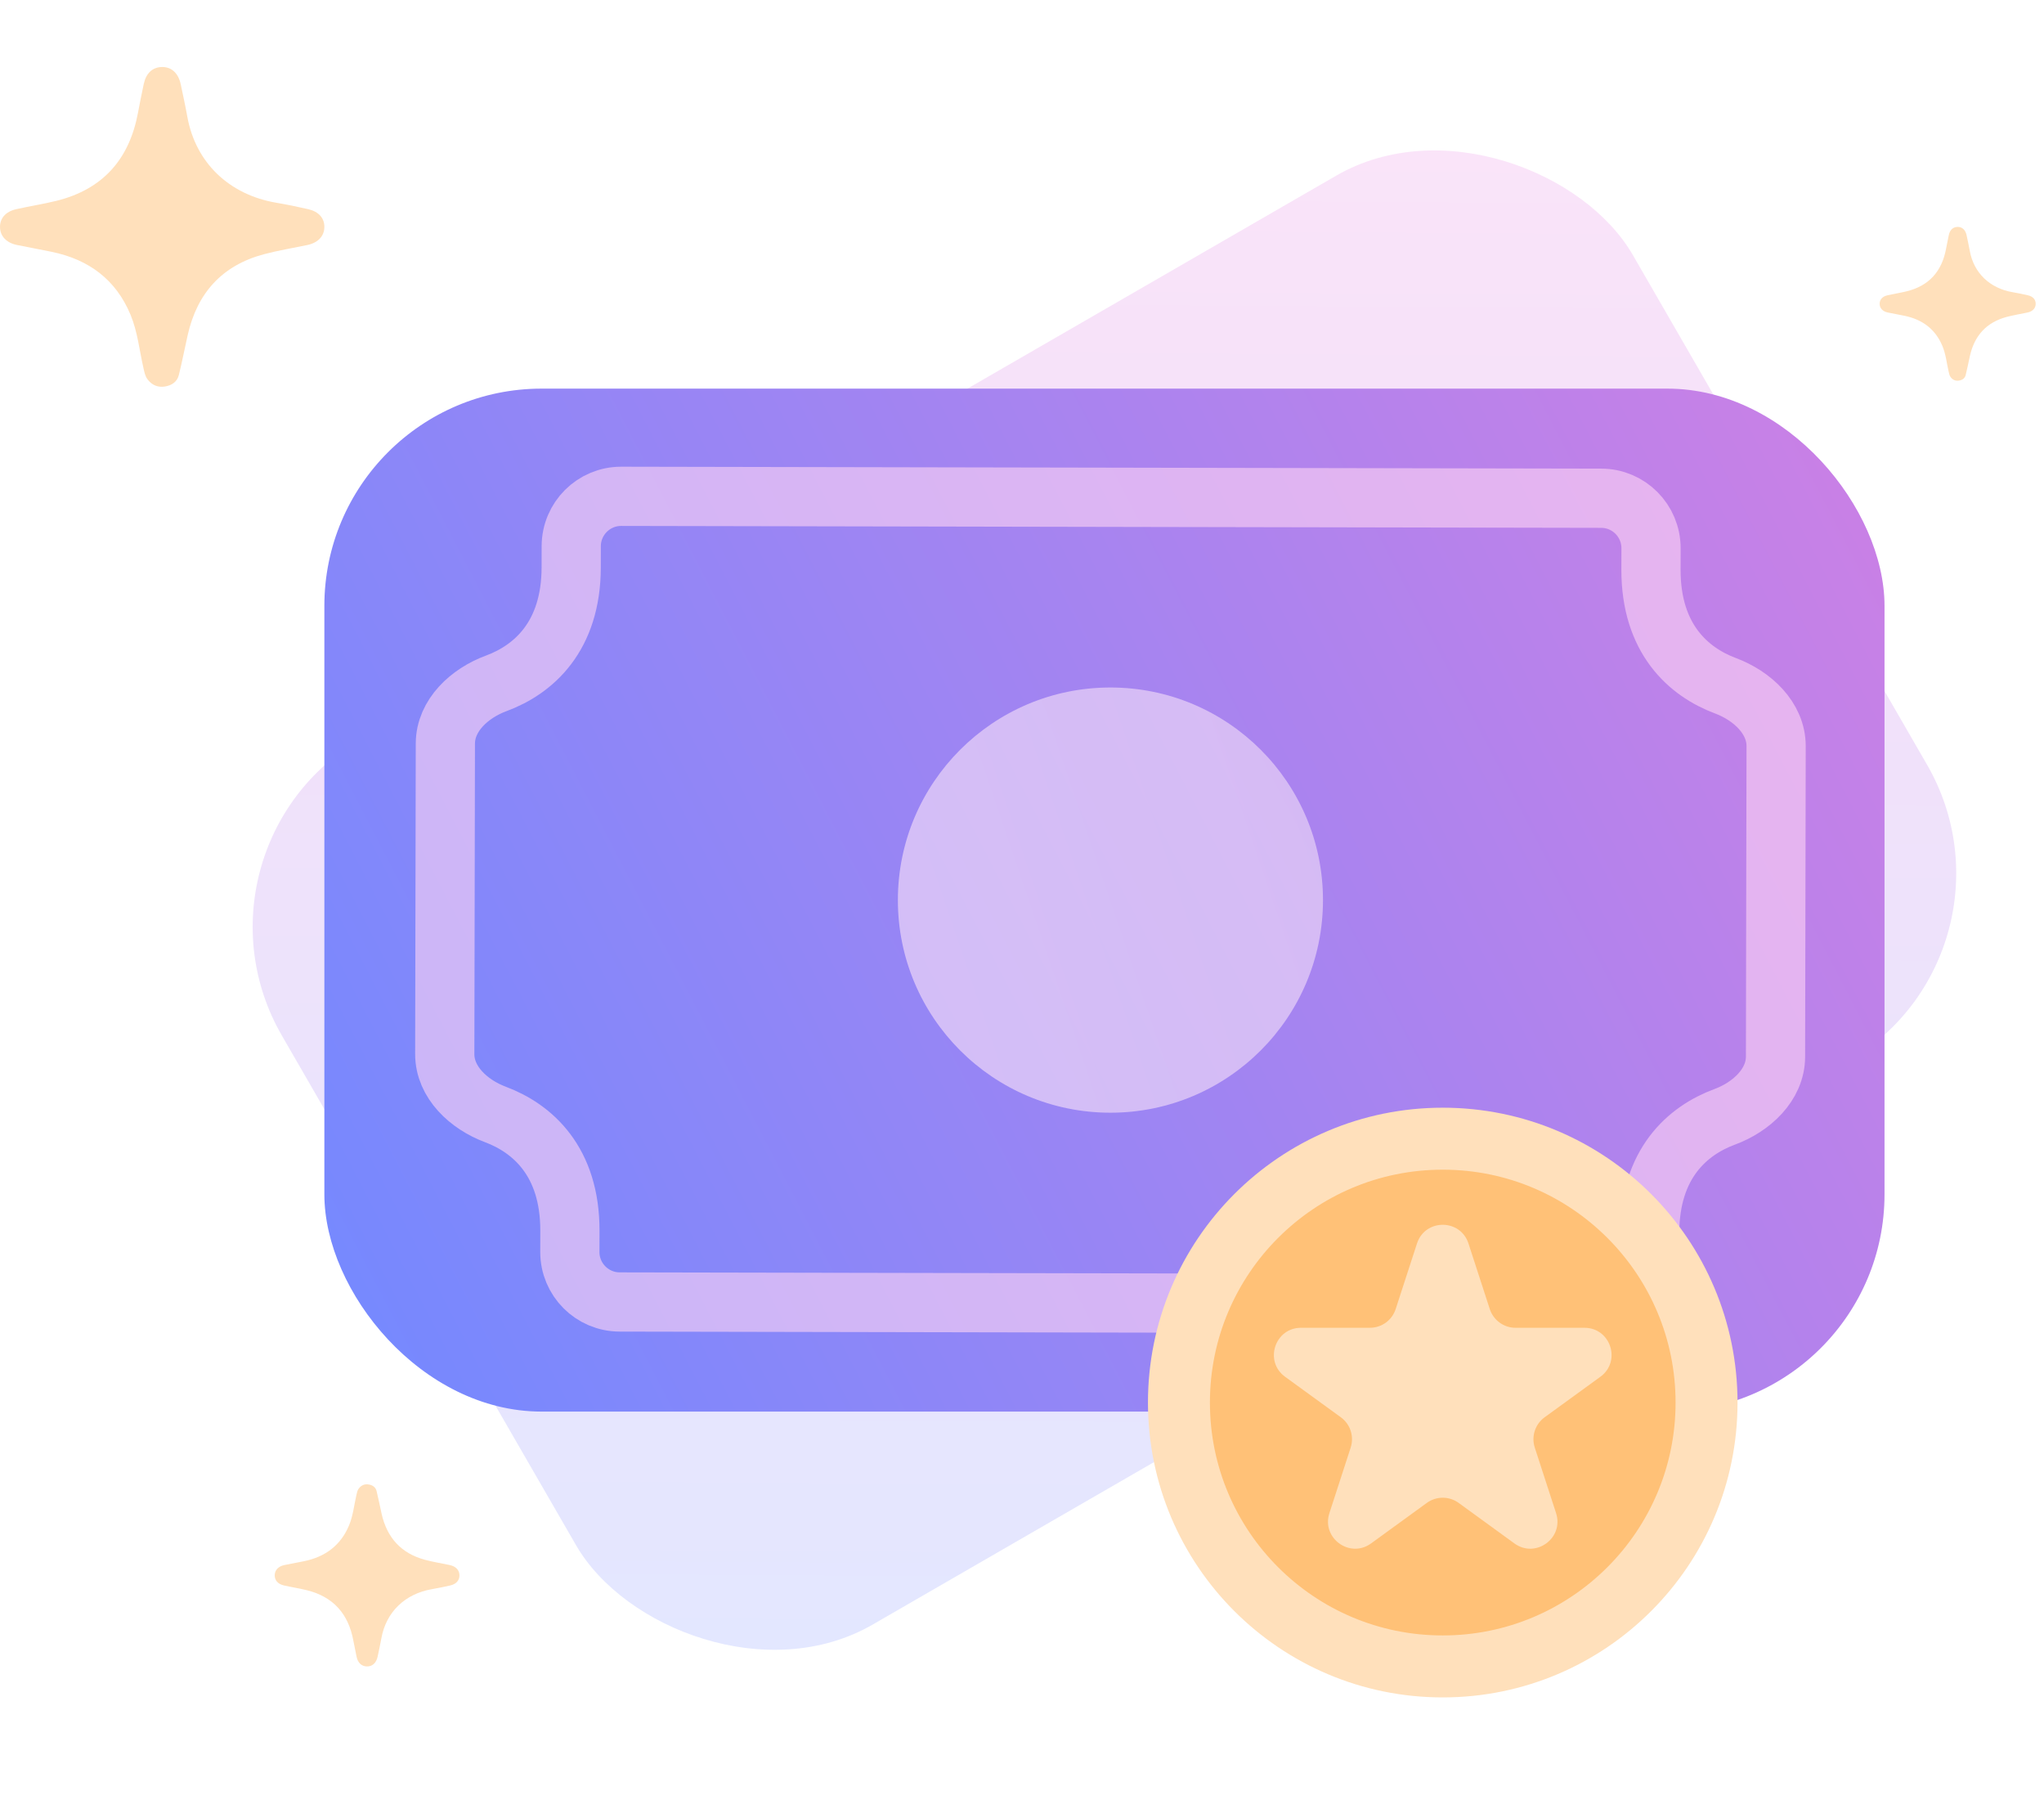 <?xml version="1.0" encoding="UTF-8"?> <svg xmlns="http://www.w3.org/2000/svg" width="159" height="140" viewBox="0 0 159 140" fill="none"><g filter="url(#filter0_b_1318_3787)"><rect x="13.473" y="65.893" width="121.362" height="79.555" rx="16.896" transform="rotate(-30 13.473 65.893)" fill="url(#paint0_linear_1318_3787)"></rect></g><g filter="url(#filter1_b_1318_3787)"><rect x="25.232" y="30.223" width="121.362" height="79.555" rx="16.896" fill="url(#paint1_linear_1318_3787)"></rect></g><g opacity="0.59" filter="url(#filter2_b_1318_3787)"><circle cx="86.379" cy="70" r="16.534" fill="url(#paint2_linear_1318_3787)"></circle></g><path d="M93.129 101.341L48.202 101.253C46.059 101.249 44.324 99.505 44.328 97.361L44.332 95.707C44.342 90.331 41.431 87.752 38.529 86.667C36.471 85.897 34.593 84.172 34.597 81.974L34.644 57.824C34.649 55.626 36.533 53.908 38.595 53.147C41.501 52.073 44.422 49.505 44.433 44.129L44.436 42.475C44.44 40.331 46.181 38.594 48.325 38.598L93.251 38.686M79.508 101.314L124.434 101.402C126.578 101.406 128.319 99.669 128.323 97.525L128.326 95.871C128.337 90.495 131.258 87.927 134.164 86.854C136.226 86.092 138.11 84.374 138.115 82.176L138.162 58.026C138.166 55.828 136.288 54.103 134.23 53.333C131.328 52.248 128.417 49.669 128.427 44.293L128.431 42.639C128.435 40.495 126.7 38.751 124.557 38.747L79.63 38.659" stroke="#FFD6F5" stroke-opacity="0.6" stroke-width="4.606"></path><g filter="url(#filter3_b_1318_3787)"><path d="M91.708 109.075C91.708 120.408 100.896 129.596 112.229 129.596C123.562 129.596 132.75 120.408 132.75 109.075C132.75 97.742 123.562 88.554 112.229 88.554C100.896 88.554 91.708 97.742 91.708 109.075Z" fill="#FFC177"></path></g><g filter="url(#filter4_b_1318_3787)"><path d="M91.708 109.075C91.708 120.408 100.896 129.596 112.229 129.596C123.562 129.596 132.75 120.408 132.75 109.075C132.75 97.742 123.562 88.554 112.229 88.554C100.896 88.554 91.708 97.742 91.708 109.075Z" stroke="#FFE0BB" stroke-width="4.82"></path></g><g filter="url(#filter5_b_1318_3787)"><path d="M114.231 96.706C113.601 94.765 110.855 94.765 110.225 96.706L108.568 101.804C108.286 102.672 107.477 103.26 106.565 103.26H101.204C99.164 103.26 98.315 105.871 99.966 107.07L104.303 110.221C105.041 110.758 105.35 111.708 105.068 112.576L103.412 117.675C102.781 119.615 105.002 121.229 106.653 120.03L110.99 116.879C111.728 116.342 112.728 116.342 113.466 116.879L117.803 120.03C119.454 121.229 121.675 119.615 121.045 117.675L119.388 112.576C119.106 111.708 119.415 110.758 120.153 110.221L124.49 107.07C126.141 105.871 125.292 103.26 123.252 103.26H117.891C116.979 103.26 116.17 102.672 115.888 101.804L114.231 96.706Z" fill="#FFE0BB"></path></g><path d="M12.598 5.211C13.339 5.198 13.875 5.687 14.059 6.558C14.235 7.396 14.42 8.232 14.571 9.074C15.215 12.645 17.808 15.136 21.487 15.766C22.324 15.909 23.158 16.078 23.985 16.27C24.793 16.457 25.232 16.965 25.232 17.64C25.232 18.36 24.74 18.882 23.9 19.057C22.78 19.29 21.646 19.475 20.542 19.768C17.25 20.643 15.333 22.814 14.601 26.056C14.367 27.091 14.168 28.133 13.913 29.163C13.781 29.7 13.352 29.978 12.817 30.061C12.274 30.144 11.819 29.946 11.489 29.518C11.286 29.255 11.229 28.928 11.156 28.609C10.839 27.226 10.703 25.794 10.151 24.471C9.016 21.748 6.912 20.181 4.024 19.585C3.123 19.399 2.219 19.235 1.319 19.052C0.506 18.887 0.015 18.368 0.001 17.677C-0.015 16.982 0.432 16.456 1.263 16.268C2.295 16.035 3.344 15.876 4.37 15.623C8.024 14.724 10.068 12.359 10.736 8.758C10.874 8.017 11.024 7.279 11.18 6.543C11.361 5.689 11.863 5.225 12.598 5.211Z" fill="#FFE0BB"></path><path d="M28.545 129.596C28.967 129.603 29.272 129.325 29.376 128.829C29.477 128.352 29.582 127.875 29.669 127.396C30.035 125.362 31.512 123.944 33.607 123.585C34.084 123.503 34.558 123.407 35.029 123.298C35.49 123.191 35.74 122.902 35.74 122.518C35.74 122.107 35.46 121.81 34.981 121.711C34.343 121.578 33.698 121.473 33.069 121.306C31.194 120.807 30.102 119.571 29.685 117.725C29.552 117.135 29.439 116.542 29.294 115.955C29.218 115.65 28.974 115.491 28.669 115.444C28.36 115.396 28.101 115.509 27.913 115.753C27.797 115.903 27.765 116.089 27.724 116.271C27.543 117.058 27.465 117.873 27.151 118.627C26.505 120.178 25.306 121.07 23.662 121.41C23.149 121.516 22.634 121.609 22.121 121.713C21.658 121.807 21.379 122.103 21.37 122.497C21.361 122.892 21.616 123.192 22.089 123.299C22.677 123.432 23.274 123.522 23.859 123.666C25.94 124.178 27.104 125.525 27.484 127.576C27.563 127.998 27.648 128.418 27.737 128.838C27.84 129.324 28.126 129.588 28.545 129.596Z" fill="#FFE0BB"></path><path d="M152.276 17.646C152.632 17.639 152.89 17.875 152.978 18.293C153.063 18.697 153.152 19.099 153.225 19.504C153.534 21.221 154.782 22.419 156.551 22.722C156.954 22.791 157.355 22.873 157.753 22.965C158.142 23.055 158.353 23.299 158.353 23.624C158.353 23.97 158.116 24.221 157.712 24.305C157.173 24.418 156.628 24.506 156.097 24.647C154.514 25.068 153.591 26.113 153.239 27.672C153.127 28.17 153.031 28.671 152.908 29.166C152.845 29.425 152.639 29.559 152.381 29.598C152.12 29.639 151.901 29.543 151.742 29.337C151.645 29.211 151.617 29.053 151.582 28.9C151.429 28.235 151.364 27.546 151.099 26.91C150.553 25.6 149.541 24.846 148.151 24.559C147.718 24.47 147.283 24.391 146.85 24.303C146.459 24.224 146.223 23.974 146.216 23.642C146.209 23.308 146.424 23.054 146.824 22.964C147.32 22.852 147.824 22.775 148.318 22.654C150.076 22.221 151.059 21.084 151.38 19.352C151.447 18.995 151.518 18.64 151.594 18.286C151.681 17.875 151.922 17.652 152.276 17.646Z" fill="#FFE0BB"></path><defs><filter id="filter0_b_1318_3787" x="0.395" y="-7.866" width="171.036" height="155.734" filterUnits="userSpaceOnUse" color-interpolation-filters="sRGB"><feFlood flood-opacity="0" result="BackgroundImageFix"></feFlood><feGaussianBlur in="BackgroundImageFix" stdDeviation="9.63"></feGaussianBlur><feComposite in2="SourceAlpha" operator="in" result="effect1_backgroundBlur_1318_3787"></feComposite><feBlend mode="normal" in="SourceGraphic" in2="effect1_backgroundBlur_1318_3787" result="shape"></feBlend></filter><filter id="filter1_b_1318_3787" x="16.57" y="21.561" width="138.686" height="96.88" filterUnits="userSpaceOnUse" color-interpolation-filters="sRGB"><feFlood flood-opacity="0" result="BackgroundImageFix"></feFlood><feGaussianBlur in="BackgroundImageFix" stdDeviation="4.331"></feGaussianBlur><feComposite in2="SourceAlpha" operator="in" result="effect1_backgroundBlur_1318_3787"></feComposite><feBlend mode="normal" in="SourceGraphic" in2="effect1_backgroundBlur_1318_3787" result="shape"></feBlend></filter><filter id="filter2_b_1318_3787" x="65.06" y="48.681" width="42.638" height="42.638" filterUnits="userSpaceOnUse" color-interpolation-filters="sRGB"><feFlood flood-opacity="0" result="BackgroundImageFix"></feFlood><feGaussianBlur in="BackgroundImageFix" stdDeviation="2.392"></feGaussianBlur><feComposite in2="SourceAlpha" operator="in" result="effect1_backgroundBlur_1318_3787"></feComposite><feBlend mode="normal" in="SourceGraphic" in2="effect1_backgroundBlur_1318_3787" result="shape"></feBlend></filter><filter id="filter3_b_1318_3787" x="88.709" y="85.555" width="47.041" height="47.041" filterUnits="userSpaceOnUse" color-interpolation-filters="sRGB"><feFlood flood-opacity="0" result="BackgroundImageFix"></feFlood><feGaussianBlur in="BackgroundImageFix" stdDeviation="1.5"></feGaussianBlur><feComposite in2="SourceAlpha" operator="in" result="effect1_backgroundBlur_1318_3787"></feComposite><feBlend mode="normal" in="SourceGraphic" in2="effect1_backgroundBlur_1318_3787" result="shape"></feBlend></filter><filter id="filter4_b_1318_3787" x="86.888" y="83.734" width="50.682" height="50.682" filterUnits="userSpaceOnUse" color-interpolation-filters="sRGB"><feFlood flood-opacity="0" result="BackgroundImageFix"></feFlood><feGaussianBlur in="BackgroundImageFix" stdDeviation="1.205"></feGaussianBlur><feComposite in2="SourceAlpha" operator="in" result="effect1_backgroundBlur_1318_3787"></feComposite><feBlend mode="normal" in="SourceGraphic" in2="effect1_backgroundBlur_1318_3787" result="shape"></feBlend></filter><filter id="filter5_b_1318_3787" x="96.684" y="92.84" width="31.089" height="30.011" filterUnits="userSpaceOnUse" color-interpolation-filters="sRGB"><feFlood flood-opacity="0" result="BackgroundImageFix"></feFlood><feGaussianBlur in="BackgroundImageFix" stdDeviation="1.205"></feGaussianBlur><feComposite in2="SourceAlpha" operator="in" result="effect1_backgroundBlur_1318_3787"></feComposite><feBlend mode="normal" in="SourceGraphic" in2="effect1_backgroundBlur_1318_3787" result="shape"></feBlend></filter><linearGradient id="paint0_linear_1318_3787" x1="13.473" y1="145.448" x2="92.862" y2="9.951" gradientUnits="userSpaceOnUse"><stop offset="0.04" stop-color="#E3E7FF"></stop><stop offset="0.579" stop-color="#F3E0F9"></stop><stop offset="0.942" stop-color="#FFE7F9"></stop></linearGradient><linearGradient id="paint1_linear_1318_3787" x1="25.232" y1="109.778" x2="153.202" y2="43.413" gradientUnits="userSpaceOnUse"><stop offset="0.001" stop-color="#7389FF"></stop><stop offset="1" stop-color="#CC80E5"></stop></linearGradient><linearGradient id="paint2_linear_1318_3787" x1="69.845" y1="86.534" x2="109.508" y2="73.051" gradientUnits="userSpaceOnUse"><stop stop-color="#FFE7F9"></stop><stop offset="1" stop-color="#F3E0F9"></stop></linearGradient></defs></svg> 